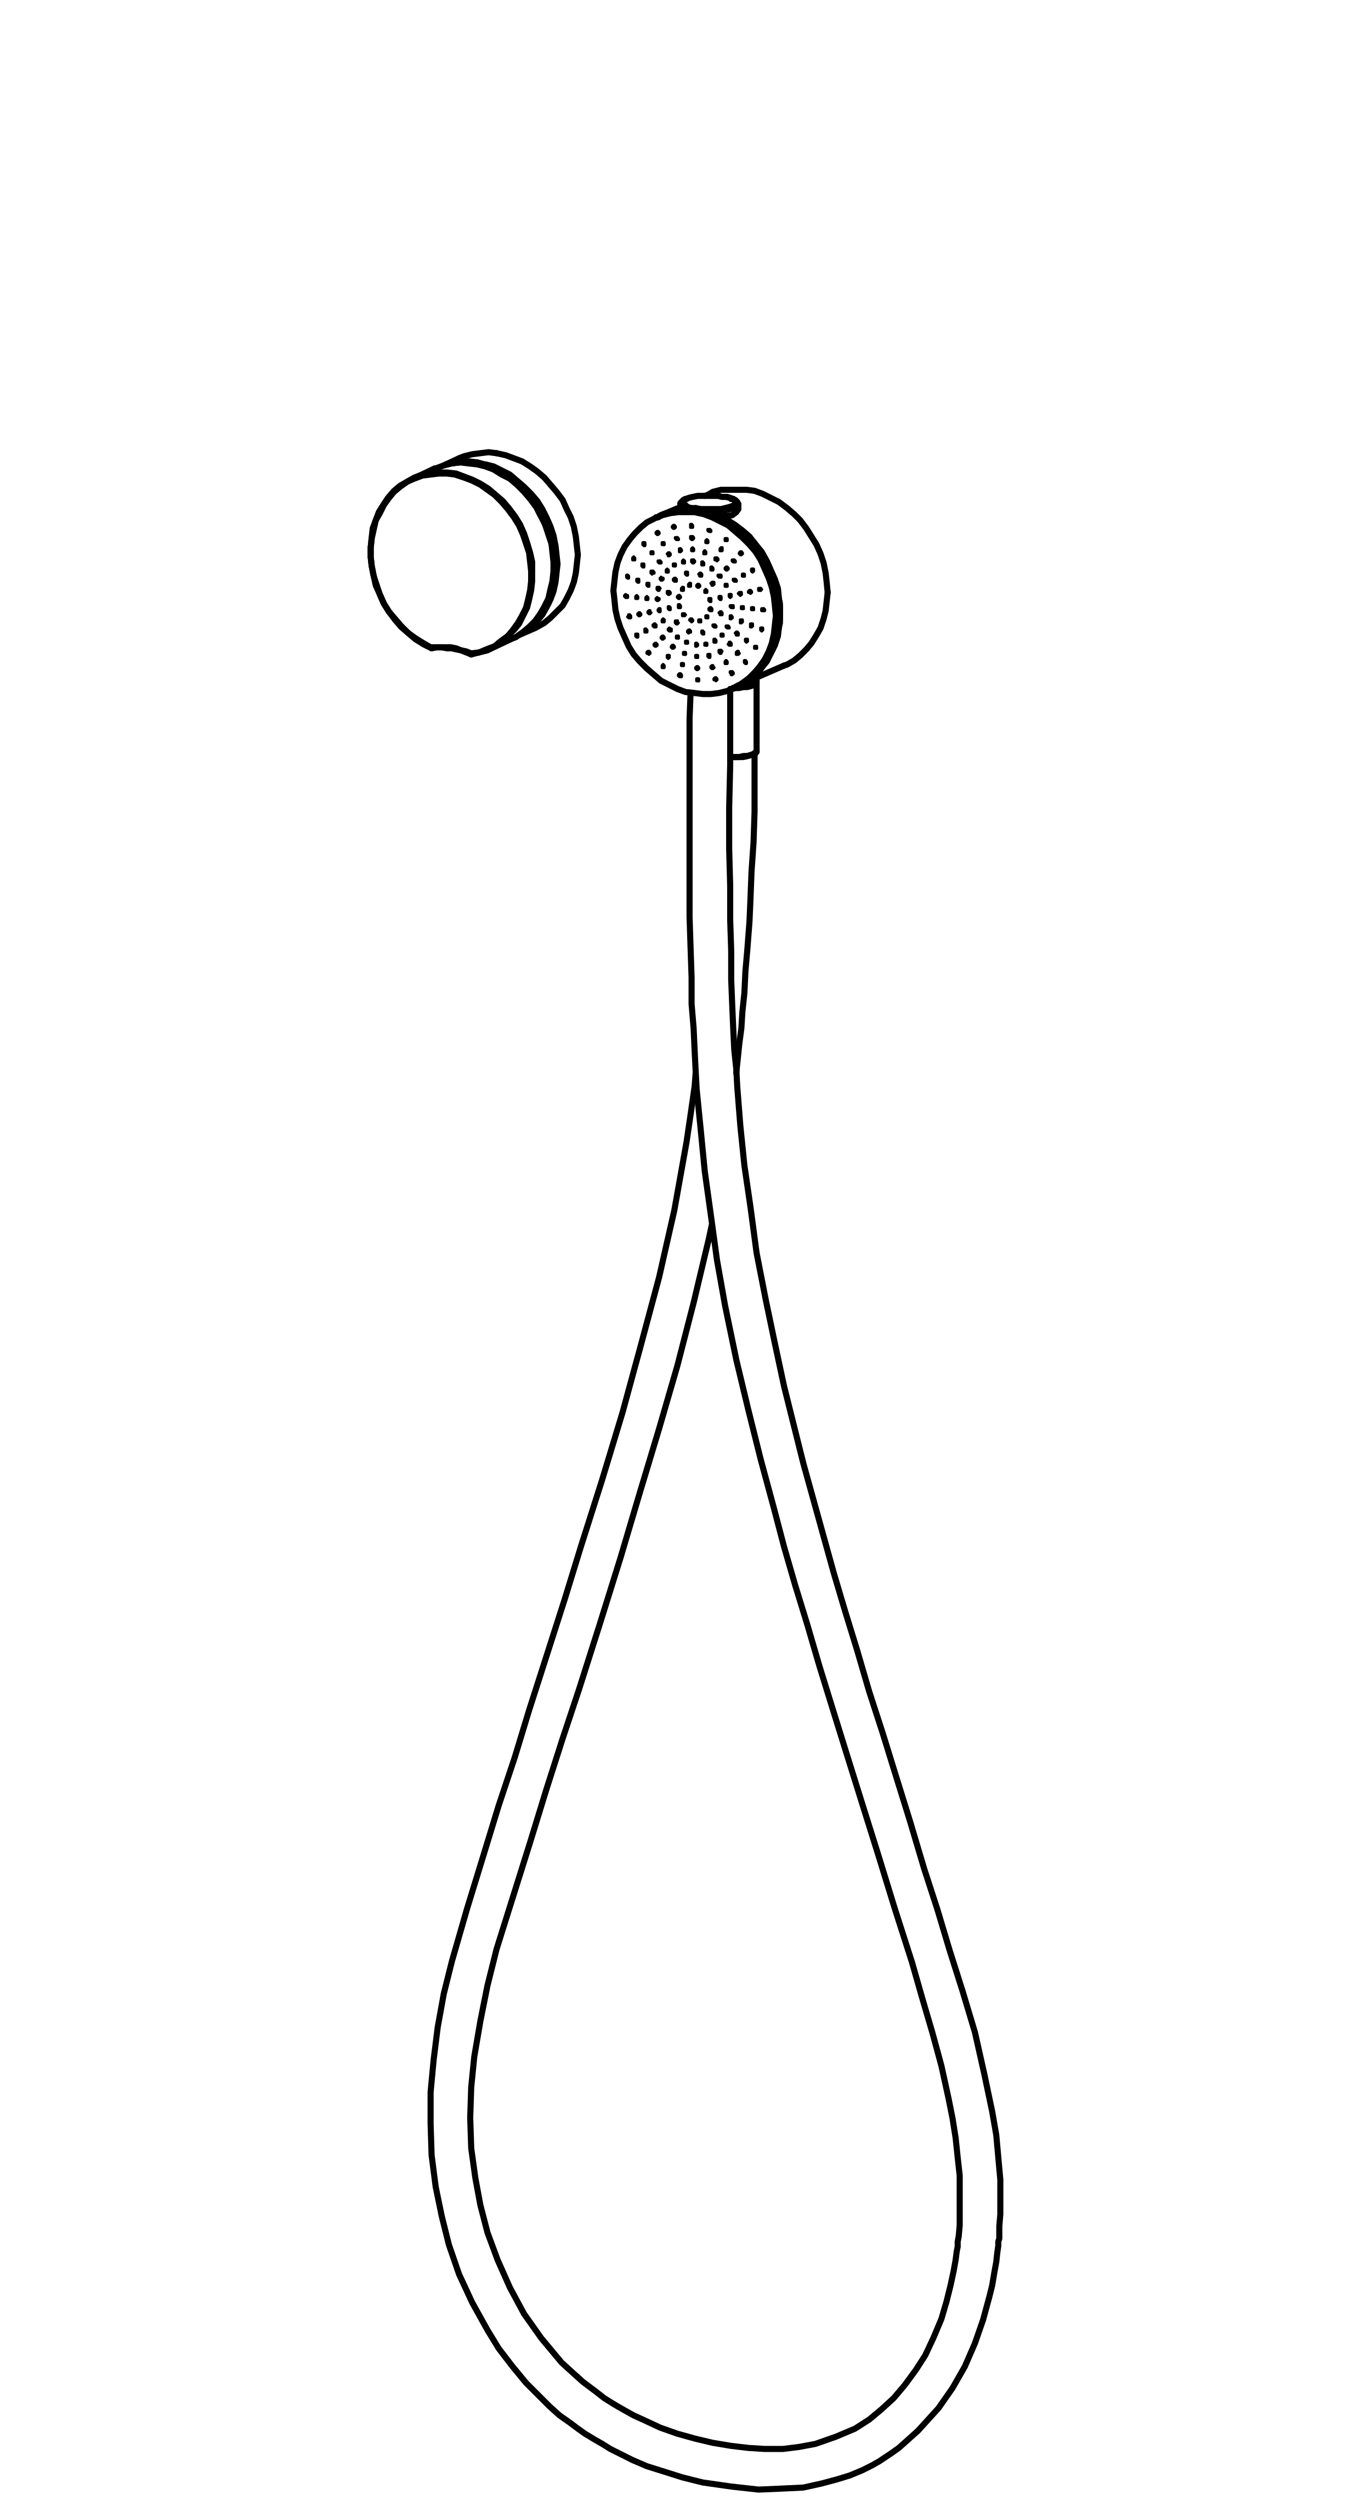 <?xml version="1.0" encoding="UTF-8"?>
<svg id="Livello_1" data-name="Livello 1" xmlns="http://www.w3.org/2000/svg" version="1.1" viewBox="0 0 135 246">
  <defs>
    <style>
      .cls-1 {
        stroke-width: .3px;
      }

      .cls-1, .cls-2, .cls-3 {
        fill: none;
        stroke: #000;
        stroke-linecap: round;
        stroke-linejoin: round;
      }

      .cls-2 {
        stroke-width: .6px;
      }

      .cls-3 {
        stroke-width: .6px;
      }
    </style>
  </defs>
  <polyline class="cls-3" points="54 59.4 54.2 59 54.5 58.2 54.7 57.3 54.8 56.4 54.9 55.5 54.8 54.6 54.7 53.7 54.5 52.7 54.2 51.8 53.8 50.9 53.4 50.1 52.9 49.3 52.3 48.6 51.6 47.9 50.9 47.3 50.2 46.7 49.4 46.3 48.6 45.9 47.8 45.7 47.7 45.7"/>
  <polyline class="cls-3" points="54.4 54 54.3 53.5 54 52.6 53.7 51.7 53.3 50.8 52.9 50 52.3 49.2 52.2 49"/>
  <polyline class="cls-3" points="45.2 45.1 45.7 44.9 46.5 44.7 47.3 44.6 48.1 44.5 48.9 44.6"/>
  <polyline class="cls-3" points="48.9 44.6 49.8 44.8 50.6 45.1 51.4 45.4 52.2 45.9 52.9 46.4 53.6 47 54.2 47.7 54.8 48.4 55.4 49.2 55.8 50.1 56.2 50.9 56.5 51.8 56.7 52.8 56.8 53.7 56.9 54.6 56.8 55.5 56.7 56.4 56.5 57.3 56.2 58.1 55.8 58.9 55.4 59.6 54.8 60.2 54.2 60.8 53.6 61.3 52.9 61.7 52.7 61.8"/>
  <polyline class="cls-3" points="47.7 45.7 47 45.5 46.1 45.4 45.3 45.5 44.5 45.6 43.9 45.7"/>
  <polyline class="cls-3" points="51.4 62.3 51.6 62.2 52.3 61.7 52.9 61.1 53.4 60.5 53.8 59.8 54 59.4"/>
  <line class="cls-3" x1="42.5" y1="63.8" x2="42.5" y2="63.8"/>
  <polyline class="cls-3" points="46.4 64.4 45.9 64.2 45.4 64 44.9 63.9 44.5 63.8 44 63.8 43.5 63.7 43 63.7 42.5 63.8"/>
  <line class="cls-3" x1="46.4" y1="64.4" x2="46.4" y2="64.4"/>
  <polyline class="cls-3" points="50.3 62.9 50.8 62.7 51.5 62.2 52.1 61.7 52.7 61.1 53.2 60.4 53.6 59.7 54 58.9 54.2 58 54.4 57.2 54.5 56.2 54.5 55.3 54.4 54.4 54.3 53.4 54 52.5 53.7 51.6 53.2 50.7 52.8 49.9 52.2 49.1 51.6 48.4 50.9 47.7 50.2 47.1 49.4 46.7 48.6 46.2 47.8 45.9 47 45.7 46.1 45.6 45.3 45.5 44.5 45.6 43.7 45.8 42.9 46.1 42.8 46.1"/>
  <polyline class="cls-3" points="42.4 63.7 42.9 63.7 43.4 63.7 43.9 63.7 44.4 63.7 44.9 63.8 45.4 64 45.9 64.1 46.4 64.3"/>
  <polyline class="cls-3" points="42.5 63.8 41.7 63.4 40.9 62.9 40.2 62.3 39.5 61.7 38.9 61 38.3 60.2 37.8 59.4 37.4 58.5 37 57.6 36.8 56.7 36.6 55.7 36.5 54.8 36.5 53.9 36.6 52.9 36.7 52 37 51.2 37.3 50.4 37.8 49.6 38.2 49 38.8 48.3 39.4 47.8 40.1 47.4 40.8 47 41.6 46.7 42.4 46.6 43.2 46.5 44 46.5 44.9 46.6 45.7 46.9 46.5 47.2 47.3 47.6 48.1 48.1 48.8 48.7 49.5 49.3 50.1 50 50.7 50.8 51.2 51.6 51.6 52.5 51.9 53.4 52.2 54.4 52.4 55.3 52.4 56.2 52.4 57.2 52.3 58.1 52.1 59 51.9 59.8 51.5 60.6 51.1 61.4 50.6 62 50 62.6 49.4 63.2 48.7 63.6 48 64 47.2 64.2 46.4 64.4"/>
  <line class="cls-3" x1="42.5" y1="63.8" x2="42.5" y2="63.8"/>
  <line class="cls-3" x1="42.4" y1="63.7" x2="42.5" y2="63.8"/>
  <polyline class="cls-3" points="46.4 64.3 47.2 64.2 47.9 63.9 48.7 63.6 49.3 63.1 50 62.6 50.5 62 51 61.3 51.4 60.6 51.8 59.8 52 59 52.2 58.1 52.3 57.2 52.3 56.2 52.2 55.3 52.1 54.4 51.8 53.5 51.5 52.6 51.1 51.7 50.6 50.9 50 50.1 49.4 49.4 48.7 48.7 48 48.2 47.3 47.7 46.5 47.3 45.7 47 44.8 46.7 44 46.6 43.2 46.6 42.4 46.7 41.6 46.8 40.8 47.1 40.1 47.4 39.4 47.9 38.8 48.4 38.3 49 37.8 49.7 37.4 50.5 37 51.2 36.8 52.1 36.6 53 36.5 53.9 36.5 54.8 36.6 55.7 36.8 56.7 37.1 57.6 37.4 58.5 37.8 59.4 38.3 60.2 38.9 60.9 39.5 61.6 40.2 62.3 40.9 62.8 41.7 63.3 42.4 63.7"/>
  <line class="cls-3" x1="46.4" y1="64.4" x2="46.4" y2="64.3"/>
  <line class="cls-3" x1="46.4" y1="64.4" x2="46.4" y2="64.4"/>
  <line class="cls-3" x1="51.1" y1="62.5" x2="52.7" y2="61.8"/>
  <line class="cls-3" x1="45.2" y1="45.1" x2="43.7" y2="45.8"/>
  <line class="cls-3" x1="42.8" y1="46.1" x2="40.7" y2="47.1"/>
  <line class="cls-3" x1="48.2" y1="63.9" x2="50.3" y2="62.9"/>
  <g>
    <polyline class="cls-2" points="67.6 49.1 67.5 49.1 67.3 49.2 67.2 49.4 67.2 49.5 67.3 49.6 67.5 49.7 67.7 49.9 68.1 50 68.5 50"/>
    <polyline class="cls-2" points="72.3 49.7 72.4 49.5 72.4 49.4 72.4 49.3 72.2 49.1 71.9 49 71.6 48.9 71.4 48.9"/>
    <polyline class="cls-2" points="72.7 49.6 72.7 49.6 72.6 49.8 72.5 49.9 72.2 50 71.9 50.1 71.5 50.2 71 50.3 70.5 50.4 70 50.4 69.4 50.4 68.9 50.3 68.4 50.3"/>
    <polyline class="cls-2" points="68.4 50.3 68 50.2 67.6 50.1 67.3 50 67.1 49.8 67 49.7 67 49.6"/>
    <line class="cls-2" x1="70.7" y1="50.7" x2="70.7" y2="50.8"/>
    <polyline class="cls-2" points="77.2 65.5 77.5 65.4 78.2 65 78.8 64.5 79.4 63.9 79.9 63.3 80.4 62.5 80.8 61.8 81.1 60.9 81.3 60.1 81.4 59.2 81.5 58.3"/>
    <polyline class="cls-2" points="81.5 58.3 81.4 57.3 81.3 56.4 81.1 55.4 80.8 54.5 80.4 53.6 79.9 52.8 79.4 52 78.8 51.2 78.2 50.6 77.5 50 76.7 49.4 75.9 49 75.1 48.6 74.3 48.3 73.5 48.2 72.6 48.2 71.8 48.2 71 48.2 70.2 48.4 69.7 48.7"/>
    <line class="cls-2" x1="70.7" y1="50.7" x2="70.7" y2="50.7"/>
    <polyline class="cls-2" points="70.7 50.7 71.5 51.1 72.3 51.6 73.1 52.2 73.8 52.8 74.4 53.6 75 54.3 75.5 55.2 75.9 56.1 76.3 57 76.6 57.9 76.7 58.9 76.8 59.8 76.8 60.8 76.7 61.7 76.6 62.6 76.3 63.5 75.9 64.3 75.5 65.1 75 65.7 74.4 66.4 73.8 66.9 73.1 67.3 72.6 67.5"/>
    <polyline class="cls-2" points="65.1 50.7 65.4 50.6 66.2 50.3 67 50.2"/>
    <line class="cls-2" x1="67" y1="50.2" x2="67" y2="50.2"/>
    <line class="cls-2" x1="67" y1="50.1" x2="67" y2="50.2"/>
    <polyline class="cls-2" points="70.7 50.7 71.5 50.8 72.1 50.7 72.5 50.4 72.7 50.1"/>
    <line class="cls-2" x1="67.1" y1="50.2" x2="67.1" y2="50.1"/>
    <polyline class="cls-2" points="67.1 50.1 67.5 50.2 68.1 50.3 68.9 50.5 69.8 50.6 70.6 50.7"/>
    <line class="cls-2" x1="70.6" y1="50.7" x2="70.6" y2="50.7"/>
    <polyline class="cls-2" points="71.4 48.9 71.1 48.9 70.7 48.8 70.2 48.8 69.6 48.8 69.1 48.8 68.7 48.8 68.2 48.9 67.8 49 67.6 49.1"/>
    <polyline class="cls-2" points="68.5 50 69 50.1 69.5 50.1 70 50.1 70.5 50.1 71 50.1 71.4 50 71.8 49.9 72.1 49.8 72.3 49.7"/>
    <polyline class="cls-2" points="67.3 50.2 67.2 50.2 66.4 50.3 65.6 50.5 65.1 50.7"/>
    <polyline class="cls-2" points="72.6 67.6 72.8 67.5 73.5 67.1 74.2 66.6 74.8 66 75.3 65.3 75.7 64.6 76.1 63.9 76.4 63 76.6 62.2 76.8 61.3 76.8 60.3 76.8 59.4 76.6 58.5 76.4 57.5 76.1 56.6 75.7 55.7 75.3 54.9 74.8 54.1 74.2 53.3 73.5 52.7 72.8 52 72.1 51.5 71.3 51.1 70.5 50.7 70.2 50.6"/>
    <polyline class="cls-2" points="67.6 50.2 67 50.3 66.2 50.4 65.4 50.6 64.9 50.8"/>
    <polyline class="cls-2" points="72.5 67.6 72.7 67.5 73.4 67.1 74 66.6 74.6 66.1 75.1 65.4 75.6 64.7 76 63.9 76.3 63.1 76.5 62.2 76.6 61.3 76.7 60.4 76.6 59.5 76.5 58.5 76.3 57.6 76 56.7 75.6 55.8 75.1 55 74.6 54.2 74 53.4 73.4 52.7 72.7 52.1 71.9 51.6 71.2 51.1 70.4 50.8 69.6 50.5"/>
    <polyline class="cls-2" points="72.3 67.7 72.7 67.5 73.4 67 74.1 66.5 74.6 65.9 75.1 65.3 75.6 64.5 75.9 63.8 76.2 62.9 76.4 62 76.5 61.1 76.5 60.2 76.4 59.3 76.3 58.3 76.1 57.4 75.7 56.5 75.3 55.6 74.9 54.8 74.3 54 73.7 53.3 73 52.6 72.3 52 71.6 51.5 70.8 51.1 70 50.7 69.1 50.5 68.3 50.3 67.5 50.3 66.7 50.3 65.9 50.5 65.1 50.7 64.8 50.9"/>
    <polyline class="cls-2" points="67.6 50.2 66.8 50.3 66 50.4 65.2 50.7 64.9 50.8"/>
    <polyline class="cls-2" points="72.5 67.6 72.9 67.4 73.6 67 74.2 66.5 74.8 65.9 75.3 65.2 75.7 64.5 76.1 63.7 76.3 62.9 76.5 62 76.6 61.1 76.7 60.1 76.6 59.2 76.4 58.3 76.2 57.3 75.9 56.4 75.5 55.5 75 54.7 74.5 53.9 73.8 53.2 73.2 52.5 72.5 51.9 71.7 51.4 70.9 51 70.1 50.7 69.8 50.6"/>
    <polyline class="cls-2" points="72.3 67.7 72.5 67.6 73.2 67.2 73.8 66.7 74.4 66.1"/>
    <polyline class="cls-2" points="68.4 50.4 67.8 50.3 66.9 50.3 66.1 50.4 65.3 50.6 64.8 50.9"/>
    <polyline class="cls-2" points="74.4 66.1 75 65.5 75.4 64.8 75.8 64 76.1 63.2 76.3 62.3 76.5 61.4 76.5 60.5 76.5 59.6 76.4 58.6 76.1 57.7 75.9 56.8 75.5 55.9 75 55.1 74.5 54.2 73.9 53.5 73.3 52.8 72.6 52.2 71.8 51.7 71.1 51.2 70.2 50.8 69.4 50.6 68.9 50.4"/>
    <g>
      <polyline class="cls-1" points="62.7 62.4 62.7 62.4 62.7 62.5 62.8 62.5 62.8 62.6"/>
      <polyline class="cls-1" points="62 60.5 62 60.5 62 60.6 62 60.7 62.1 60.7"/>
      <polyline class="cls-1" points="63.9 64.1 63.9 64.1 63.9 64.2 63.9 64.3 64 64.3"/>
      <polyline class="cls-1" points="61.7 58.6 61.7 58.6 61.7 58.7 61.8 58.7"/>
      <polyline class="cls-1" points="63.6 61.9 63.6 61.9 63.6 62 63.6 62.1 63.7 62.1"/>
      <polyline class="cls-1" points="63 60.3 63 60.3 63 60.4 63 60.5 63.1 60.5"/>
      <polyline class="cls-1" points="65.3 65.4 65.3 65.4 65.3 65.5 65.4 65.6"/>
      <polyline class="cls-1" points="64.6 63.3 64.6 63.4 64.6 63.5 64.7 63.5"/>
      <polyline class="cls-1" points="62.7 58.7 62.7 58.7 62.7 58.8 62.8 58.8"/>
      <polyline class="cls-1" points="61.8 56.6 61.8 56.6 61.8 56.7 61.9 56.8"/>
      <polyline class="cls-1" points="65.8 64.5 65.8 64.5 65.8 64.6 65.9 64.7"/>
      <polyline class="cls-1" points="64.5 61.4 64.5 61.4 64.5 61.5 64.5 61.6 64.6 61.6"/>
      <polyline class="cls-1" points="64 60.1 64 60.1 64 60.2 64 60.3"/>
      <polyline class="cls-1" points="65.3 62.6 65.3 62.6 65.3 62.7 65.3 62.8 65.4 62.8"/>
      <polyline class="cls-1" points="67 66.3 67 66.4 67 66.5 67.1 66.5"/>
      <polyline class="cls-1" points="62.8 57 62.8 57 62.8 57.1 62.9 57.2"/>
      <polyline class="cls-1" points="63.7 58.8 63.7 58.8 63.7 58.9 63.8 58.9"/>
      <polyline class="cls-1" points="66.3 63.5 66.3 63.5 66.3 63.6 66.3 63.7 66.4 63.7"/>
      <polyline class="cls-1" points="62.4 54.9 62.4 54.9 62.4 55 62.5 55 62.5 55.1"/>
      <polyline class="cls-1" points="67.2 65.3 67.2 65.3 67.2 65.4 67.3 65.4 67.3 65.5"/>
      <polyline class="cls-1" points="65.4 61 65.3 61 65.4 61.1"/>
      <polyline class="cls-1" points="64.9 59.9 64.9 59.9 64.9 60 65 60.1"/>
      <polyline class="cls-1" points="63.8 57.4 63.8 57.4 63.8 57.5 63.9 57.5 63.9 57.6"/>
      <polyline class="cls-1" points="66 61.9 66 61.9 66 62 66.1 62.1"/>
      <polyline class="cls-1" points="64.8 58.9 64.8 58.9 64.8 59 64.9 59"/>
      <polyline class="cls-1" points="63.3 55.5 63.3 55.5 63.3 55.6 63.4 55.6 63.4 55.7"/>
      <polyline class="cls-1" points="67.4 64.2 67.4 64.2 67.4 64.3 67.5 64.3 67.5 64.4"/>
      <polyline class="cls-1" points="66.8 62.6 66.7 62.6 66.8 62.7 66.8 62.8"/>
      <polyline class="cls-1" points="68.7 66.8 68.7 66.8 68.7 66.9 68.8 66.9 68.8 67"/>
      <polyline class="cls-1" points="64.9 57.8 64.9 57.8 64.8 57.9 64.9 57.9 64.9 58"/>
      <polyline class="cls-1" points="64.3 56.2 64.3 56.2 64.3 56.3 64.3 56.4 64.4 56.4"/>
      <polyline class="cls-1" points="65.9 59.7 65.9 59.7 65.9 59.8 66 59.9"/>
      <polyline class="cls-1" points="66.7 61.1 66.7 61.1 66.7 61.2 66.7 61.3"/>
      <polyline class="cls-1" points="68.7 65.6 68.7 65.6 68.7 65.7 68.7 65.8 68.8 65.8"/>
      <polyline class="cls-1" points="67.6 63.1 67.6 63.1 67.7 63.2 67.7 63.3"/>
      <polyline class="cls-1" points="63.4 53.4 63.4 53.4 63.4 53.5 63.5 53.5 63.5 53.6"/>
      <polyline class="cls-1" points="65.2 56.9 65.2 56.9 65.2 57 65.3 57"/>
      <polyline class="cls-1" points="68.6 64.5 68.6 64.5 68.7 64.6 68.7 64.7"/>
      <polyline class="cls-1" points="65.9 58.2 65.9 58.2 65.9 58.3 65.9 58.4 66 58.4"/>
      <polyline class="cls-1" points="64.2 54.3 64.2 54.3 64.2 54.4 64.3 54.5"/>
      <polyline class="cls-1" points="67.9 62 67.9 62 67.9 62.1 67.9 62.2 68 62.2"/>
      <polyline class="cls-1" points="68.6 63.3 68.6 63.3 68.6 63.4 68.6 63.5 68.7 63.5"/>
      <polyline class="cls-1" points="66.9 59.5 66.9 59.5 66.9 59.6 66.9 59.7 67 59.7"/>
      <polyline class="cls-1" points="65 55.2 65 55.2 65 55.3 65 55.4"/>
      <polyline class="cls-1" points="67.4 60.4 67.4 60.4 67.3 60.4 67.4 60.5 67.4 60.6"/>
      <polyline class="cls-1" points="70.5 66.7 70.5 66.7 70.5 66.8 70.6 66.9"/>
      <polyline class="cls-1" points="65.7 56.1 65.7 56.1 65.7 56.2 65.8 56.2 65.8 56.3"/>
      <polyline class="cls-1" points="66.9 58.6 66.9 58.6 66.9 58.7 66.9 58.8 67 58.8"/>
      <polyline class="cls-1" points="70.2 65.5 70.2 65.5 70.2 65.6 70.2 65.7 70.3 65.7"/>
      <polyline class="cls-1" points="68.1 60.9 68.1 60.9 68.1 61 68.1 61.1 68.2 61.1"/>
      <polyline class="cls-1" points="66.5 56.9 66.5 56.9 66.5 57 66.5 57.1 66.6 57.1"/>
      <polyline class="cls-1" points="69.9 64.4 69.9 64.4 69.8 64.5 69.9 64.5 69.9 64.6"/>
      <polyline class="cls-1" points="69.5 63.3 69.5 63.3 69.5 63.4 69.6 63.4 69.6 63.5"/>
      <polyline class="cls-1" points="67.2 57.8 67.2 57.8 67.2 57.9 67.3 57.9 67.3 58"/>
      <polyline class="cls-1" points="64.8 52.3 64.8 52.3 64.8 52.4 64.8 52.5 64.9 52.5"/>
      <polyline class="cls-1" points="69.2 62.1 69.2 62.1 69.2 62.2 69.3 62.3"/>
      <polyline class="cls-1" points="65.3 53.4 65.3 53.4 65.3 53.5 65.4 53.5 65.4 53.6"/>
      <polyline class="cls-1" points="65.9 54.4 65.9 54.4 65.9 54.5 65.9 54.6 66 54.6"/>
      <polyline class="cls-1" points="68.9 61 68.9 61 68.9 61.1 69 61.2"/>
      <polyline class="cls-1" points="66.5 55.5 66.5 55.5 66.4 55.5 66.5 55.6 66.5 55.7"/>
      <polyline class="cls-1" points="70.4 62.9 70.4 62.9 70.4 63 70.4 63.1 70.5 63.1"/>
      <polyline class="cls-1" points="67.9 57.4 67.9 57.4 67.9 57.5 68 57.6"/>
      <polyline class="cls-1" points="71 64 71 64 71 64.1 71 64.2"/>
      <polyline class="cls-1" points="71.5 65 71.5 65 71.5 65.1 71.5 65.2 71.6 65.2"/>
      <polyline class="cls-1" points="67.6 56.3 67.6 56.3 67.6 56.4 67.7 56.5"/>
      <polyline class="cls-1" points="72.1 66.1 72.1 66.1 72.1 66.2 72.1 66.3 72.2 66.3"/>
      <polyline class="cls-1" points="69.6 60.6 69.6 60.6 69.6 60.7 69.7 60.8"/>
      <polyline class="cls-1" points="67.3 55.2 67.3 55.2 67.3 55.3 67.4 55.3 67.4 55.4"/>
      <polyline class="cls-1" points="67 54 67 54 67 54.1 67 54.2 67.1 54.2"/>
      <polyline class="cls-1" points="70.4 61.5 70.4 61.5 70.4 61.6 70.4 61.7 70.5 61.7"/>
      <polyline class="cls-1" points="68.8 57.5 68.8 57.5 68.8 57.6 68.8 57.7 68.9 57.7"/>
      <polyline class="cls-1" points="66.7 52.9 66.7 52.9 66.7 53 66.8 53.1"/>
      <polyline class="cls-1" points="70 59.8 70 59.8 70 59.9 70 60 70.1 60"/>
      <polyline class="cls-1" points="71.1 62.4 71.1 62.4 71.1 62.5 71.2 62.5 71.2 62.6"/>
      <polyline class="cls-1" points="66.4 51.7 66.4 51.7 66.4 51.8 66.4 51.9 66.5 51.9"/>
      <polyline class="cls-1" points="69.5 58.1 69.5 58.1 69.5 58.2 69.6 58.2"/>
      <polyline class="cls-1" points="71.9 63.2 71.9 63.2 71.9 63.3 71.9 63.4 72 63.4"/>
      <polyline class="cls-1" points="69.9 58.9 69.9 58.9 70 59 70 59.1"/>
      <polyline class="cls-1" points="68.3 55.1 68.3 55.1 68.3 55.2 68.3 55.3"/>
      <polyline class="cls-1" points="69 56.4 69 56.4 69 56.5 69 56.6 69.1 56.6"/>
      <polyline class="cls-1" points="72.7 64.1 72.7 64.1 72.7 64.2 72.7 64.3"/>
      <polyline class="cls-1" points="71 60.2 71 60.2 71 60.3 71 60.4 71.1 60.4"/>
      <polyline class="cls-1" points="68.2 54 68.2 54 68.2 54.1 68.3 54.1"/>
      <polyline class="cls-1" points="71.7 61.6 71.7 61.6 71.7 61.7 71.8 61.8"/>
      <polyline class="cls-1" points="73.4 65 73.4 65 73.4 65.1 73.5 65.2"/>
      <polyline class="cls-1" points="69.2 55.3 69.2 55.3 69.2 55.4 69.2 55.5 69.3 55.5"/>
      <polyline class="cls-1" points="68.2 52.8 68.2 52.8 68.2 52.9 68.2 53"/>
      <polyline class="cls-1" points="70.2 57.3 70.2 57.3 70.2 57.4 70.2 57.5 70.3 57.5"/>
      <polyline class="cls-1" points="70.9 58.7 70.9 58.7 70.9 58.8 71 58.8 71 58.9"/>
      <polyline class="cls-1" points="72.6 62.2 72.6 62.2 72.6 62.3 72.6 62.4 72.7 62.4"/>
      <polyline class="cls-1" points="72 60.6 72 60.6 72 60.7 72 60.8 72.1 60.8"/>
      <polyline class="cls-1" points="68.1 51.6 68.1 51.6 68.1 51.7 68.1 51.8 68.2 51.8"/>
      <polyline class="cls-1" points="70.1 55.8 70.1 55.8 70.1 55.9 70.1 56 70.2 56"/>
      <polyline class="cls-1" points="69.4 54.2 69.4 54.3 69.4 54.4 69.5 54.4"/>
      <polyline class="cls-1" points="73.5 62.9 73.5 62.9 73.5 63 73.5 63.1 73.6 63.1"/>
      <polyline class="cls-1" points="72.1 59.6 72.1 59.6 72.1 59.7 72.2 59.8"/>
      <polyline class="cls-1" points="70.9 56.6 70.9 56.6 70.9 56.7 71 56.7 71 56.8"/>
      <polyline class="cls-1" points="73 61 73 61 73 61.1 73 61.2 73.1 61.2"/>
      <polyline class="cls-1" points="71.9 58.5 71.9 58.5 71.9 58.6 72 58.7"/>
      <polyline class="cls-1" points="71.5 57.5 71.5 57.5 71.5 57.6 71.6 57.7"/>
      <polyline class="cls-1" points="69.6 53.2 69.6 53.2 69.7 53.3 69.7 53.4"/>
      <polyline class="cls-1" points="74.4 63.6 74.4 63.6 74.4 63.7 74.5 63.7 74.5 63.8"/>
      <polyline class="cls-1" points="70.6 54.9 70.6 54.9 70.6 55 70.7 55.1"/>
      <polyline class="cls-1" points="73.1 59.7 73.1 59.7 73.1 59.8 73.2 59.9"/>
      <polyline class="cls-1" points="74 61.4 74 61.4 74 61.5 74 61.6 74.1 61.6"/>
      <polyline class="cls-1" points="69.9 52.1 69.9 52.1 69.9 52.2 69.9 52.3 70 52.3"/>
      <polyline class="cls-1" points="71.6 55.8 71.6 55.8 71.6 55.9 71.6 56 71.7 56"/>
      <polyline class="cls-1" points="72.9 58.3 72.9 58.3 72.9 58.4 73 58.5"/>
      <polyline class="cls-1" points="72.4 57 72.4 57 72.4 57.1 72.4 57.2 72.5 57.2"/>
      <polyline class="cls-1" points="71.1 53.9 71.1 53.9 71 54 71.1 54 71.1 54.1"/>
      <polyline class="cls-1" points="75 61.8 75 61.8 75 61.9 75.1 62"/>
      <polyline class="cls-1" points="74.1 59.8 74.1 59.8 74.1 59.9 74.2 59.9 74.2 60"/>
      <polyline class="cls-1" points="72.3 55.1 72.3 55.1 72.3 55.2 72.4 55.3"/>
      <polyline class="cls-1" points="71.5 53 71.5 53 71.5 53.1 71.6 53.1 71.6 53.2"/>
      <polyline class="cls-1" points="73.9 58.1 73.9 58.1 73.9 58.2 74 58.3"/>
      <polyline class="cls-1" points="73.2 56.5 73.2 56.5 73.2 56.6 73.3 56.6 73.3 56.7"/>
      <polyline class="cls-1" points="75.2 59.9 75.2 59.9 75.2 60 75.2 60.1 75.3 60.1"/>
      <polyline class="cls-1" points="73 54.3 73 54.3 73 54.4 73 54.5 73.1 54.5"/>
      <polyline class="cls-1" points="74.9 57.9 74.9 57.9 74.9 58 74.9 58.1"/>
      <polyline class="cls-1" points="74.1 56 74.1 56 74.1 56.1 74.2 56.2"/>
      <polyline class="cls-1" points="68.7 66.8 68.7 66.8 68.6 66.8 68.6 66.9 68.6 67 68.7 67 68.8 67 68.8 66.9 68.8 66.8 68.7 66.8"/>
      <polyline class="cls-1" points="66.8 62.6 66.8 62.6 66.7 62.6 66.6 62.6 66.6 62.7 66.6 62.8 66.7 62.8 66.8 62.8 66.8 62.7 66.8 62.6"/>
      <polyline class="cls-1" points="66.3 63.6 66.3 63.5 66.2 63.5 66.2 63.6 66.1 63.6 66.1 63.7 66.2 63.8 66.3 63.8 66.4 63.7 66.4 63.6 66.3 63.6"/>
      <polyline class="cls-1" points="65.9 64.5 65.8 64.5 65.7 64.5 65.7 64.6 65.7 64.7 65.8 64.8 65.8 64.7 65.9 64.7 65.9 64.6 65.9 64.5"/>
      <polyline class="cls-1" points="68.7 65.6 68.6 65.6 68.6 65.7 68.5 65.7 68.5 65.8 68.6 65.8 68.6 65.9 68.7 65.9 68.8 65.8 68.8 65.7 68.7 65.6"/>
      <polyline class="cls-1" points="68.6 64.5 68.6 64.5 68.5 64.5 68.5 64.6 68.5 64.7 68.6 64.7 68.7 64.7 68.7 64.6 68.7 64.5 68.6 64.5"/>
      <polyline class="cls-1" points="68.6 63.3 68.6 63.3 68.5 63.3 68.5 63.4 68.5 63.5 68.5 63.6 68.6 63.6 68.7 63.5 68.7 63.4 68.6 63.3"/>
      <polyline class="cls-1" points="72 66.1 72 66.1 71.9 66.1 71.9 66.2 72 66.3 72 66.4 72.1 66.4 72.1 66.3 72.2 66.3 72.2 66.2 72.1 66.1 72 66.1"/>
      <polyline class="cls-1" points="65.4 65.5 65.3 65.4 65.2 65.5 65.2 65.6 65.2 65.7 65.3 65.7 65.4 65.7 65.4 65.6 65.4 65.5"/>
      <polyline class="cls-1" points="65.4 61.1 65.4 61 65.3 60.9 65.2 61 65.2 61.1 65.2 61.2 65.3 61.2 65.4 61.2 65.4 61.1"/>
      <polyline class="cls-1" points="64.6 61.5 64.5 61.5 64.5 61.4 64.4 61.4 64.4 61.5 64.3 61.5 64.3 61.6 64.4 61.6 64.4 61.7 64.5 61.7 64.6 61.7 64.6 61.6 64.6 61.5"/>
      <polyline class="cls-1" points="63.7 62 63.7 62 63.6 61.9 63.5 61.9 63.5 62 63.5 62.1 63.5 62.2 63.6 62.2 63.7 62.2 63.7 62.1 63.7 62"/>
      <polyline class="cls-1" points="62.8 62.5 62.8 62.5 62.8 62.4 62.7 62.4 62.6 62.4 62.6 62.5 62.6 62.6 62.7 62.7 62.8 62.7 62.8 62.6 62.8 62.5"/>
      <polyline class="cls-1" points="64.9 59 64.9 59 64.9 58.9 64.8 58.9 64.7 58.8 64.7 58.9 64.6 58.9 64.6 59 64.7 59.1 64.8 59.1 64.9 59"/>
      <polyline class="cls-1" points="63.8 58.9 63.8 58.9 63.8 58.8 63.7 58.8 63.7 58.7 63.7 58.8 63.6 58.8 63.6 58.9 63.6 59 63.7 59 63.8 59 63.8 58.9"/>
      <polyline class="cls-1" points="62.8 58.8 62.8 58.8 62.8 58.7 62.7 58.7 62.7 58.6 62.6 58.7 62.6 58.8 62.6 58.9 62.7 58.9 62.8 58.9 62.8 58.8"/>
      <polyline class="cls-1" points="71.4 53.2 71.5 53.2 71.6 53.2 71.6 53.1 71.6 53 71.5 53 71.4 53 71.4 53.1 71.4 53.2"/>
      <polyline class="cls-1" points="71.4 57.6 71.4 57.7 71.5 57.7 71.6 57.7 71.6 57.6 71.6 57.5 71.5 57.5 71.4 57.5 71.4 57.6"/>
      <polyline class="cls-1" points="72.2 57.1 72.3 57.2 72.4 57.2 72.5 57.2 72.5 57.1 72.4 57 72.3 57 72.2 57 72.2 57.1"/>
      <polyline class="cls-1" points="73.1 56.6 73.1 56.7 73.2 56.7 73.3 56.7 73.3 56.6 73.3 56.5 73.2 56.5 73.1 56.5 73.1 56.6"/>
      <polyline class="cls-1" points="74 56.1 74 56.2 74.1 56.3 74.2 56.2 74.2 56.1 74.2 56 74.1 56 74 56 74 56.1"/>
      <polyline class="cls-1" points="71.9 59.6 71.9 59.7 72 59.8 72.1 59.8 72.2 59.8 72.2 59.7 72.2 59.6 72.1 59.6 72 59.6 71.9 59.6"/>
      <polyline class="cls-1" points="73 59.7 73 59.8 73 59.9 73.1 59.9 73.2 59.9 73.2 59.8 73.2 59.7 73.1 59.7 73 59.7"/>
      <polyline class="cls-1" points="74 59.8 74 59.9 74 60 74.1 60 74.2 60 74.2 59.9 74.2 59.8 74.1 59.8 74 59.8"/>
      <polyline class="cls-1" points="71.5 65 71.4 65.1 71.4 65.2 71.4 65.3 71.5 65.3 71.6 65.3 71.6 65.2 71.6 65.1 71.5 65.1 71.5 65"/>
      <polyline class="cls-1" points="70.9 64 70.9 64 70.8 64 70.8 64.1 70.8 64.2 70.9 64.2 70.9 64.3 71 64.3 71 64.2 71.1 64.1 71 64 70.9 64"/>
      <polyline class="cls-1" points="70.3 62.9 70.3 63 70.3 63.1 70.3 63.2 70.4 63.2 70.5 63.2 70.5 63.1 70.5 63 70.4 63 70.4 62.9 70.3 62.9"/>
      <polyline class="cls-1" points="74.3 63.6 74.3 63.6 74.3 63.7 74.3 63.8 74.4 63.8 74.5 63.8 74.5 63.7 74.5 63.6 74.4 63.6 74.3 63.6"/>
      <polyline class="cls-1" points="75 59.9 75 60 75 60.1 75.1 60.1 75.2 60.1 75.3 60 75.2 59.9 75.1 59.9 75 59.9"/>
      <polyline class="cls-1" points="71.6 61.6 71.5 61.6 71.5 61.7 71.6 61.8 71.7 61.8 71.8 61.8 71.8 61.7 71.7 61.6 71.6 61.6"/>
      <polyline class="cls-1" points="72.5 62.3 72.5 62.3 72.4 62.3 72.5 62.4 72.5 62.5 72.6 62.5 72.7 62.5 72.7 62.4 72.7 62.3 72.6 62.2 72.5 62.2 72.5 62.3"/>
      <polyline class="cls-1" points="73.4 62.9 73.4 63 73.4 63.1 73.5 63.2 73.6 63.1 73.6 63 73.6 62.9 73.5 62.9 73.4 62.9"/>
      <polyline class="cls-1" points="64.8 52.6 64.8 52.6 64.9 52.5 64.9 52.4 64.8 52.3 64.7 52.3 64.6 52.4 64.6 52.5 64.7 52.5 64.7 52.6 64.8 52.6"/>
      <polyline class="cls-1" points="68.2 55.4 68.3 55.4 68.3 55.3 68.4 55.3 68.4 55.2 68.3 55.2 68.3 55.1 68.2 55.1 68.1 55.1 68.1 55.2 68.1 55.3 68.2 55.3 68.2 55.4"/>
      <polyline class="cls-1" points="68.2 54.2 68.2 54.2 68.3 54.2 68.3 54.1 68.3 54 68.2 54 68.2 53.9 68.1 54 68.1 54.1 68.1 54.2 68.2 54.2"/>
      <polyline class="cls-1" points="68.1 53.1 68.2 53.1 68.2 53 68.3 53 68.3 52.9 68.2 52.9 68.2 52.8 68.1 52.8 68 52.8 68 52.9 68 53 68.1 53 68.1 53.1"/>
      <polyline class="cls-1" points="70.9 54.2 71 54.2 71.1 54.2 71.1 54.1 71.1 54 71.1 53.9 71 53.9 70.9 54 70.9 54.1 70.9 54.2"/>
      <polyline class="cls-1" points="70.5 55.1 70.5 55.1 70.6 55.2 70.6 55.1 70.7 55.1 70.7 55 70.6 54.9 70.5 54.9 70.4 54.9 70.4 55 70.4 55.1 70.5 55.1"/>
      <polyline class="cls-1" points="70 56.1 70 56.1 70.1 56.1 70.2 56.1 70.2 56 70.2 55.9 70.1 55.8 70 55.8 70 55.9 70 56 70 56.1"/>
      <polyline class="cls-1" points="68.1 51.9 68.1 51.9 68.2 51.9 68.2 51.8 68.2 51.7 68.1 51.6 68 51.6 68 51.7 68 51.8 68 51.9 68.1 51.9"/>
      <polyline class="cls-1" points="65.4 53.6 65.4 53.6 65.4 53.5 65.4 53.4 65.3 53.4 65.2 53.4 65.2 53.5 65.2 53.6 65.3 53.6 65.4 53.6"/>
      <polyline class="cls-1" points="65.9 54.7 65.9 54.7 66 54.6 66 54.5 65.9 54.4 65.8 54.4 65.8 54.5 65.7 54.5 65.8 54.6 65.8 54.7 65.9 54.7"/>
      <polyline class="cls-1" points="66.5 55.7 66.5 55.7 66.5 55.6 66.5 55.5 66.4 55.5 66.3 55.5 66.3 55.6 66.3 55.7 66.4 55.7 66.5 55.7"/>
      <polyline class="cls-1" points="61.8 58.7 61.8 58.7 61.8 58.6 61.7 58.6 61.6 58.5 61.6 58.6 61.5 58.6 61.5 58.7 61.6 58.7 61.6 58.8 61.7 58.8 61.8 58.8 61.8 58.7"/>
      <polyline class="cls-1" points="62.5 55.1 62.5 55 62.5 54.9 62.4 54.9 62.4 54.8 62.4 54.9 62.3 54.9 62.3 55 62.3 55.1 62.4 55.1 62.5 55.1"/>
      <polyline class="cls-1" points="63.4 55.8 63.4 55.7 63.4 55.6 63.4 55.5 63.3 55.5 63.2 55.5 63.2 55.6 63.2 55.7 63.3 55.8 63.4 55.8"/>
      <polyline class="cls-1" points="64.3 56.4 64.4 56.4 64.4 56.3 64.3 56.3 64.3 56.2 64.2 56.2 64.1 56.2 64.1 56.3 64.1 56.4 64.2 56.4 64.2 56.5 64.3 56.4"/>
      <polyline class="cls-1" points="65.2 57.1 65.3 57 65.3 56.9 65.2 56.9 65.1 56.8 65.1 56.9 65 56.9 65 57 65.1 57.1 65.2 57.1"/>
      <polyline class="cls-1" points="72 58.7 72 58.7 72 58.6 72 58.5 71.9 58.5 71.8 58.5 71.8 58.6 71.8 58.7 71.9 58.8 72 58.7"/>
      <polyline class="cls-1" points="72.1 60.8 72.1 60.8 72.1 60.7 72 60.6 71.9 60.6 71.9 60.7 71.9 60.8 71.9 60.9 72 60.9 72.1 60.8"/>
      <polyline class="cls-1" points="73.1 61.2 73.1 61.2 73.1 61.1 73.1 61 73 61 72.9 61 72.9 61.1 72.9 61.2 72.9 61.3 73 61.3 73.1 61.2"/>
      <polyline class="cls-1" points="74.9 58.1 74.9 58.1 75 58 74.9 58 74.9 57.9 74.8 57.9 74.7 57.9 74.7 58 74.7 58.1 74.8 58.1 74.9 58.1"/>
      <polyline class="cls-1" points="72.7 64.4 72.7 64.3 72.8 64.3 72.7 64.2 72.7 64.1 72.6 64.1 72.5 64.2 72.5 64.3 72.5 64.4 72.6 64.4 72.7 64.4"/>
      <polyline class="cls-1" points="73 58.5 73 58.5 73 58.4 73 58.3 72.9 58.3 72.8 58.3 72.8 58.4 72.7 58.4 72.8 58.5 72.9 58.6 72.9 58.5 73 58.5"/>
      <polyline class="cls-1" points="73.9 58.3 74 58.3 74 58.2 73.9 58.1 73.8 58.1 73.7 58.2 73.7 58.3 73.8 58.3 73.9 58.4 73.9 58.3"/>
      <polyline class="cls-1" points="71 58.9 71 58.9 71 58.8 71 58.7 70.9 58.7 70.8 58.7 70.8 58.8 70.8 58.9 70.9 58.9 70.9 59 71 59 71 58.9"/>
      <polyline class="cls-1" points="67.4 60.6 67.4 60.6 67.5 60.5 67.4 60.5 67.4 60.4 67.3 60.4 67.2 60.4 67.2 60.5 67.2 60.6 67.3 60.6 67.4 60.6"/>
      <polyline class="cls-1" points="65 55.4 65.1 55.4 65.1 55.3 65 55.3 65 55.2 64.9 55.2 64.8 55.2 64.8 55.3 64.9 55.4 65 55.4"/>
      <polyline class="cls-1" points="64.3 54.5 64.3 54.5 64.3 54.4 64.3 54.3 64.2 54.3 64.1 54.3 64.1 54.4 64.1 54.5 64.2 54.5 64.3 54.5"/>
      <polyline class="cls-1" points="66.6 57.2 66.6 57.1 66.6 57 66.5 57 66.5 56.9 66.4 56.9 66.4 57 66.3 57 66.3 57.1 66.4 57.2 66.5 57.2 66.6 57.2"/>
      <polyline class="cls-1" points="71.1 60.5 71.1 60.4 71.1 60.3 71 60.2 70.9 60.2 70.9 60.3 70.8 60.3 70.9 60.4 70.9 60.5 71 60.5 71.1 60.5"/>
      <polyline class="cls-1" points="67 59.8 67 59.7 67 59.6 66.9 59.5 66.8 59.5 66.8 59.6 66.8 59.7 66.8 59.8 66.9 59.8 67 59.8"/>
      <polyline class="cls-1" points="66.9 58.8 67 58.8 67 58.7 66.9 58.6 66.8 58.6 66.7 58.7 66.7 58.8 66.8 58.8 66.8 58.9 66.9 58.9 66.9 58.8"/>
      <polyline class="cls-1" points="68.2 61.1 68.2 61.1 68.2 61 68.1 60.9 68 60.9 67.9 61 68 61.1 68.1 61.2 68.2 61.1"/>
      <polyline class="cls-1" points="66.8 53.1 66.8 53.1 66.8 53 66.7 52.9 66.6 52.9 66.5 52.9 66.5 53 66.6 53 66.6 53.1 66.7 53.1 66.8 53.1"/>
      <polyline class="cls-1" points="69.3 55.6 69.3 55.5 69.3 55.4 69.2 55.3 69.1 55.3 69.1 55.4 69.1 55.5 69.1 55.6 69.2 55.6 69.3 55.6"/>
      <polyline class="cls-1" points="69.1 56.7 69.1 56.6 69.1 56.5 69 56.5 69 56.4 68.9 56.4 68.9 56.5 68.8 56.5 68.9 56.6 68.9 56.7 69 56.7 69.1 56.7"/>
      <polyline class="cls-1" points="67.7 56.5 67.7 56.5 67.7 56.4 67.7 56.3 67.6 56.3 67.5 56.3 67.5 56.4 67.5 56.5 67.6 56.5 67.6 56.6 67.7 56.6 67.7 56.5"/>
      <polyline class="cls-1" points="63.5 53.6 63.5 53.6 63.5 53.5 63.5 53.4 63.4 53.4 63.3 53.4 63.3 53.5 63.3 53.6 63.4 53.6 63.4 53.7 63.5 53.7 63.5 53.6"/>
      <polyline class="cls-1" points="67.1 54.2 67.1 54.2 67.1 54.1 67 54 66.9 54 66.9 54.1 66.9 54.2 66.9 54.3 67 54.3 67.1 54.2"/>
      <polyline class="cls-1" points="67.4 55.4 67.4 55.3 67.4 55.2 67.3 55.2 67.3 55.1 67.2 55.2 67.2 55.3 67.2 55.4 67.3 55.4 67.4 55.4"/>
      <polyline class="cls-1" points="71.6 56 71.7 56 71.7 55.9 71.6 55.9 71.6 55.8 71.5 55.8 71.4 55.9 71.4 56 71.5 56 71.5 56.1 71.6 56.1 71.6 56"/>
      <polyline class="cls-1" points="72 63.5 72 63.4 72 63.3 71.9 63.3 71.9 63.2 71.8 63.2 71.8 63.3 71.7 63.4 71.8 63.4 71.8 63.5 71.9 63.5 72 63.5"/>
      <polyline class="cls-1" points="69.3 62.4 69.3 62.3 69.3 62.2 69.2 62.1 69.1 62.1 69.1 62.2 69.1 62.3 69.2 62.4 69.3 62.4"/>
      <polyline class="cls-1" points="73.5 65.3 73.5 65.2 73.5 65.1 73.4 65 73.3 65 73.3 65.1 73.3 65.2 73.4 65.3 73.5 65.3"/>
      <polyline class="cls-1" points="75.1 62 75.1 62 75.1 61.9 75.1 61.8 75 61.8 74.9 61.8 74.9 61.9 74.9 62 75 62.1 75.1 62"/>
      <polyline class="cls-1" points="74.1 61.6 74.1 61.6 74.1 61.5 74.1 61.4 74 61.4 73.9 61.4 73.9 61.5 73.9 61.6 73.9 61.7 74 61.7 74.1 61.6"/>
      <polyline class="cls-1" points="71.2 62.6 71.2 62.6 71.2 62.5 71.2 62.4 71.1 62.4 71 62.4 71 62.5 71 62.6 71.1 62.6 71.2 62.6"/>
      <polyline class="cls-1" points="70.4 61.7 70.5 61.7 70.5 61.6 70.4 61.5 70.3 61.5 70.2 61.5 70.2 61.6 70.3 61.7 70.4 61.7"/>
      <polyline class="cls-1" points="66.4 52 66.5 51.9 66.5 51.8 66.4 51.8 66.4 51.7 66.3 51.7 66.3 51.8 66.2 51.8 66.2 51.9 66.3 51.9 66.3 52 66.4 52"/>
      <polyline class="cls-1" points="63 60.6 63.1 60.5 63.1 60.4 63 60.4 63 60.3 62.9 60.3 62.9 60.4 62.8 60.4 62.8 60.5 62.9 60.5 62.9 60.6 63 60.6"/>
      <polyline class="cls-1" points="64 60.4 64 60.3 64.1 60.3 64 60.2 64 60.1 63.9 60.1 63.8 60.2 63.8 60.3 63.9 60.3 63.9 60.4 64 60.4"/>
      <polyline class="cls-1" points="65.9 58.4 66 58.4 66 58.3 65.9 58.3 65.9 58.2 65.8 58.2 65.7 58.2 65.7 58.3 65.7 58.4 65.8 58.4 65.8 58.5 65.9 58.5 65.9 58.4"/>
      <polyline class="cls-1" points="62.1 60.8 62.1 60.7 62.1 60.6 62 60.5 61.9 60.5 61.9 60.6 61.8 60.7 61.9 60.7 61.9 60.8 62 60.8 62.1 60.8"/>
      <polyline class="cls-1" points="62.9 57.2 62.9 57.2 62.9 57.1 62.9 57 62.8 57 62.7 57 62.7 57.1 62.7 57.2 62.8 57.3 62.9 57.3 62.9 57.2"/>
      <polyline class="cls-1" points="61.9 56.9 61.9 56.8 61.9 56.7 61.8 56.6 61.7 56.6 61.7 56.7 61.7 56.8 61.8 56.9 61.9 56.9"/>
      <polyline class="cls-1" points="64.9 58 64.9 58 65 57.9 64.9 57.9 64.9 57.8 64.8 57.8 64.7 57.8 64.7 57.9 64.7 58 64.8 58.1 64.9 58.1 64.9 58"/>
      <polyline class="cls-1" points="63.9 57.6 63.9 57.6 63.9 57.5 63.9 57.4 63.8 57.4 63.7 57.4 63.7 57.5 63.7 57.6 63.8 57.7 63.9 57.7 63.9 57.6"/>
      <polyline class="cls-1" points="67.7 63.3 67.7 63.3 67.7 63.2 67.7 63.1 67.6 63.1 67.5 63.1 67.5 63.2 67.5 63.3 67.6 63.3 67.7 63.3"/>
      <polyline class="cls-1" points="67.9 62.2 68 62.2 68 62.1 67.9 62 67.8 62 67.7 62.1 67.7 62.2 67.8 62.2 67.8 62.3 67.9 62.2"/>
      <polyline class="cls-1" points="67.3 65.5 67.3 65.5 67.3 65.4 67.3 65.3 67.2 65.3 67.1 65.3 67.1 65.4 67.1 65.5 67.2 65.5 67.3 65.5"/>
      <polyline class="cls-1" points="67.5 64.4 67.5 64.4 67.5 64.3 67.5 64.2 67.4 64.2 67.3 64.2 67.3 64.3 67.3 64.4 67.4 64.4 67.5 64.4"/>
      <polyline class="cls-1" points="69.9 64.6 69.9 64.6 69.9 64.5 69.9 64.4 69.8 64.4 69.7 64.4 69.7 64.5 69.7 64.6 69.8 64.7 69.9 64.7 69.9 64.6"/>
      <polyline class="cls-1" points="69.6 63.5 69.6 63.5 69.6 63.4 69.6 63.3 69.5 63.3 69.4 63.3 69.4 63.4 69.4 63.5 69.5 63.5 69.6 63.5"/>
      <polyline class="cls-1" points="70.5 66.9 70.6 66.9 70.6 66.8 70.5 66.7 70.4 66.7 70.3 66.8 70.3 66.9 70.4 66.9 70.5 67 70.5 66.9"/>
      <polyline class="cls-1" points="70.2 65.8 70.3 65.7 70.2 65.6 70.1 65.5 70 65.6 70 65.7 70.1 65.8 70.2 65.8"/>
      <polyline class="cls-1" points="66.7 61.3 66.7 61.3 66.8 61.3 66.7 61.2 66.7 61.1 66.6 61.1 66.5 61.1 66.5 61.2 66.5 61.3 66.6 61.3 66.6 61.4 66.7 61.4 66.7 61.3"/>
      <polyline class="cls-1" points="67.1 66.6 67.1 66.5 67.1 66.4 67 66.4 67 66.3 66.9 66.3 66.9 66.4 66.8 66.4 66.8 66.5 66.9 66.5 66.9 66.6 67 66.6 67.1 66.6"/>
      <polyline class="cls-1" points="65.3 62.8 65.4 62.8 65.4 62.7 65.3 62.6 65.2 62.6 65.1 62.7 65.1 62.8 65.2 62.8 65.2 62.9 65.3 62.9 65.3 62.8"/>
      <polyline class="cls-1" points="66 62.1 66.1 62 66.1 61.9 66 61.9 65.9 61.8 65.9 61.9 65.8 61.9 65.8 62 65.9 62.1 66 62.1"/>
      <polyline class="cls-1" points="66 60 66 59.9 66 59.8 65.9 59.7 65.8 59.7 65.8 59.8 65.8 59.9 65.9 60 66 60"/>
      <polyline class="cls-1" points="65 60.2 65 60.1 65 60 65 59.9 64.9 59.9 64.8 60 64.8 60.1 64.9 60.2 65 60.2"/>
      <polyline class="cls-1" points="64.6 63.6 64.7 63.5 64.7 63.4 64.6 63.4 64.5 63.3 64.5 63.4 64.4 63.4 64.4 63.5 64.5 63.6 64.6 63.6"/>
      <polyline class="cls-1" points="63.9 64.3 64 64.3 64 64.2 63.9 64.1 63.8 64.1 63.7 64.2 63.7 64.3 63.8 64.3 63.9 64.4 63.9 64.3"/>
      <polyline class="cls-1" points="70.1 60.1 70.1 60 70.1 59.9 70 59.9 70 59.8 69.9 59.8 69.8 59.9 69.8 60 69.9 60 69.9 60.1 70 60.1 70.1 60.1"/>
      <polyline class="cls-1" points="70 59.1 70 59.1 70 59 70 58.9 69.9 58.9 69.8 58.9 69.8 59 69.8 59.1 69.9 59.1 69.9 59.2 70 59.2 70 59.1"/>
      <polyline class="cls-1" points="69 61.2 69 61.2 69 61.1 69 61 68.9 61 68.8 61 68.8 61.1 68.8 61.2 68.9 61.2 69 61.2"/>
      <polyline class="cls-1" points="69.7 60.8 69.7 60.8 69.7 60.7 69.7 60.6 69.6 60.6 69.5 60.6 69.5 60.7 69.5 60.8 69.6 60.8 69.7 60.8"/>
      <polyline class="cls-1" points="65.8 56.3 65.8 56.3 65.8 56.2 65.8 56.1 65.7 56.1 65.7 56 65.6 56.1 65.6 56.2 65.6 56.3 65.7 56.3 65.8 56.3"/>
      <polyline class="cls-1" points="68.8 57.8 68.9 57.7 68.9 57.6 68.8 57.6 68.8 57.5 68.7 57.5 68.6 57.6 68.6 57.7 68.7 57.7 68.7 57.8 68.8 57.8"/>
      <polyline class="cls-1" points="69.6 58.3 69.6 58.2 69.6 58.1 69.5 58.1 69.5 58 69.4 58.1 69.4 58.2 69.4 58.3 69.5 58.3 69.6 58.3"/>
      <polyline class="cls-1" points="68 57.7 68 57.6 68 57.5 68 57.4 67.9 57.4 67.8 57.5 67.8 57.6 67.8 57.7 67.9 57.7 68 57.7"/>
      <polyline class="cls-1" points="69.9 52.3 70 52.3 70 52.2 69.9 52.1 69.8 52.1 69.7 52.1 69.7 52.2 69.8 52.3 69.9 52.3"/>
      <polyline class="cls-1" points="70.3 57.5 70.3 57.5 70.3 57.4 70.3 57.3 70.2 57.3 70.1 57.3 70.1 57.4 70 57.4 70.1 57.5 70.1 57.6 70.2 57.6 70.3 57.5"/>
      <polyline class="cls-1" points="69.5 54.5 69.5 54.4 69.5 54.3 69.4 54.3 69.4 54.2 69.3 54.3 69.3 54.4 69.3 54.5 69.4 54.5 69.5 54.5"/>
      <polyline class="cls-1" points="71 56.8 71 56.8 71 56.7 71 56.6 70.9 56.6 70.8 56.6 70.7 56.6 70.7 56.7 70.8 56.7 70.8 56.8 70.9 56.8 71 56.8"/>
      <polyline class="cls-1" points="73 54.6 73.1 54.5 73.1 54.4 73 54.4 73 54.3 72.9 54.3 72.8 54.4 72.8 54.5 72.9 54.5 72.9 54.6 73 54.6"/>
      <polyline class="cls-1" points="72.3 55.3 72.4 55.3 72.4 55.2 72.3 55.1 72.2 55.1 72.1 55.1 72.1 55.2 72.2 55.3 72.3 55.3"/>
      <polyline class="cls-1" points="69.7 53.4 69.7 53.4 69.7 53.3 69.7 53.2 69.6 53.1 69.6 53.2 69.5 53.2 69.5 53.3 69.5 53.4 69.6 53.4 69.7 53.4"/>
      <polyline class="cls-1" points="67.3 58.1 67.3 58 67.3 57.9 67.3 57.8 67.2 57.8 67.1 57.9 67.1 58 67.1 58.1 67.2 58.1 67.3 58.1"/>
    </g>
    <polyline class="cls-2" points="74.3 66.2 74.8 65.6 75.3 64.9 75.7 64.1 76 63.3 76.2 62.4 76.3 61.5 76.4 60.6 76.3 59.6 76.2 58.7 76 57.8 75.7 56.9 75.3 56 74.9 55.1 74.4 54.3 73.8 53.6 73.1 52.9 72.4 52.3 71.7 51.7 70.9 51.3 70.1 50.9 69.3 50.6 68.4 50.4 67.6 50.4 66.8 50.4 66 50.5 65.2 50.7 64.5 51 63.7 51.4 63.1 51.9 62.5 52.5 62 53.1 61.5 53.8 61.1 54.6 60.8 55.4 60.6 56.3 60.5 57.2 60.4 58.1 60.5 59 60.6 60 60.8 60.9 61.1 61.8 61.5 62.7 61.9 63.6 62.4 64.4 63 65.1 63.7 65.8 64.4 66.4 65.1 67 65.9 67.4 66.7 67.8 67.5 68.1 68.4 68.2 69.2 68.3 70 68.3 70.8 68.2 71.6 68 72.4 67.7 73.1 67.3 73.7 66.8 74.3 66.2"/>
    <polyline class="cls-2" points="74.3 67.3 74.1 67.4 73.9 67.5 73.6 67.5 73.2 67.6 72.8 67.6 72.4 67.6"/>
    <polyline class="cls-2" points="72.5 67.6 72.8 67.6 73.2 67.5 73.6 67.5 74 67.4 74.2 67.3 74.4 67.2 74.5 67.1 74.5 67"/>
    <polyline class="cls-2" points="74.4 74.1 74.2 74.2 73.9 74.3 73.6 74.4 73.2 74.5 72.8 74.5 72.3 74.5 71.9 74.5"/>
    <polyline class="cls-2" points="71.9 74.5 72.3 74.5 72.8 74.5 73.2 74.4 73.6 74.4 74 74.3 74.2 74.2 74.4 74.1 74.5 74 74.5 73.9"/>
    <polyline class="cls-2" points="72.3 67.7 72.8 67.7 73.2 67.6 73.6 67.6 73.9 67.5 74.2 67.4 74.4 67.3 74.4 67.1"/>
    <polyline class="cls-2" points="74.4 67.1 74.5 67.2 74.4 67.3 74.2 67.4 74 67.5 73.6 67.6 73.2 67.6 72.8 67.7 72.3 67.7 72.2 67.7"/>
    <line class="cls-2" x1="67" y1="50.2" x2="67" y2="50.2"/>
    <line class="cls-2" x1="67" y1="49.9" x2="65.1" y2="50.7"/>
    <line class="cls-2" x1="69.7" y1="48.7" x2="69.4" y2="48.8"/>
    <line class="cls-2" x1="72.6" y1="67.5" x2="77.2" y2="65.5"/>
    <line class="cls-2" x1="67" y1="49.6" x2="67" y2="50.2"/>
    <line class="cls-2" x1="72.7" y1="50.1" x2="72.7" y2="49.6"/>
    <polyline class="cls-2" points="72.6 49.6 72.6 49.5 72.6 49.4 72.4 49.2 72.2 49.1 72 49.1"/>
    <polyline class="cls-2" points="72 49.1 71.9 49 71.5 48.9"/>
    <polyline class="cls-2" points="67.5 49.1 67.3 49.2 67.1 49.4 67 49.5 67 49.6"/>
    <line class="cls-2" x1="72.5" y1="67.6" x2="72.6" y2="67.6"/>
    <line class="cls-2" x1="65.1" y1="50.7" x2="64.9" y2="50.8"/>
    <line class="cls-2" x1="72.3" y1="67.7" x2="72.5" y2="67.6"/>
    <line class="cls-2" x1="64.9" y1="50.8" x2="64.8" y2="50.9"/>
    <line class="cls-2" x1="72.2" y1="67.7" x2="72.3" y2="67.7"/>
    <line class="cls-2" x1="64.8" y1="50.9" x2="64.6" y2="50.9"/>
    <line class="cls-2" x1="74.3" y1="67.3" x2="74.4" y2="67.2"/>
    <line class="cls-2" x1="74.5" y1="67" x2="74.5" y2="66.7"/>
    <line class="cls-2" x1="74.4" y1="74.1" x2="74.4" y2="74.1"/>
    <line class="cls-2" x1="74.5" y1="73.9" x2="74.5" y2="67.2"/>
    <polyline class="cls-2" points="72.5 105.6 72.8 102.7 73 101.2 73.1 99.6 73.3 97.7 73.4 95.6 73.6 93.3 73.8 90.7 73.9 88.4 74 85.8 74.2 82.9 74.3 79.9 74.3 76.6 74.3 74.1"/>
    <polyline class="cls-2" points="68 68.2 67.9 70.7 67.9 75.2 67.9 79.4 67.9 83.3 67.9 86.9 67.9 90.2 68 93.3 68.1 96.2 68.1 98.8 68.3 101.2 68.4 103.4 68.5 105.4 68.6 107.2 69 111.2 69.4 115.3 70 119.6 70.6 124 71.4 128.5 72.5 133.8 73.7 138.8 74.9 143.6 76.2 148.4 77.2 152.2 78.3 156 79.5 159.9 80.7 164 82 168.2 83.4 172.7 84.9 177.5 86.5 182.6 88.1 187.8 89.8 193.1 90.8 196.6 91.8 200 92.7 203.3 93.4 206.5 93.8 208.5 94.1 210.4 94.3 212.3 94.5 214.1 94.5 215.8 94.5 217.5 94.5 219 94.4 220.1 94.3 220.6 94.3 221.1 94.2 221.6 94.1 222.4 93.9 223.5 93.6 224.9 93.2 226.5 92.7 228.2 91.9 230.1 91.1 231.8 90.2 233.2 89.1 234.7 88 236 86.8 237.1 85.6 238.1 84.2 239 82.3 239.8 80.3 240.5 78.7 240.8 77.1 241 75.3 241 73.7 240.9 72 240.7 70.2 240.4 68.5 240 66.7 239.5 65 238.9 63.5 238.2 62.4 237.7 61.5 237.2 60.8 236.8 60.3 236.5 59.5 236 58.6 235.3 57.4 234.4 56.4 233.5 55.3 232.5 54.3 231.3 53.3 230.1 51.6 227.7 50.2 225.1 49 222.4 48 219.7 47.3 217 46.8 214.3 46.4 211.4 46.3 208.4 46.4 205.4 46.7 202.4 47.3 198.9 48 195.4 48.9 191.8 50 188.3 51.1 184.8 52.2 181.3 53.8 176.1 55.4 171.1 57 166.3 59.1 159.7 61.1 153.3 63 146.9 64.9 140.6 66.7 134.4 68.3 128.2 69.8 121.9 70.1 120.5"/>
    <polyline class="cls-2" points="68.5 105.6 68.4 106.9 68 109.7 67.6 112.4 66.4 119.1 64.9 125.7 63.1 132.4 61.3 139 59.3 145.6 57.2 152.2 55.6 157.4 53.9 162.7 52.1 168.3 50.7 172.9 49.1 177.7 47.6 182.6 46 187.8 44.5 193 43.7 196.2 43.1 199.5 42.7 202.7 42.4 205.9 42.4 209 42.5 212.1 42.9 215.2 43.5 218.1 44.2 220.9 45.2 223.8 46.5 226.6 48 229.3 49.1 231.1 50.4 232.8 51.8 234.5 53 235.7 54.1 236.8 55.1 237.7 56.1 238.4 56.9 239 57.6 239.5 58.1 239.8 58.6 240.1 59.3 240.5 60.1 241 61.1 241.5 62.3 242.1 63.7 242.7 65.3 243.2 67.2 243.8 69.2 244.3 72 244.7 74.7 245 77 244.9 79.1 244.8 80.9 244.4 82.4 244 83.7 243.6 84.9 243.1 85.9 242.6 86.6 242.2 87.2 241.8 87.8 241.4 88.5 240.9 89.4 240.1 90.4 239.2 91.4 238.1 92.4 237 93.8 235 95 232.9 96 230.6 96.8 228.3 97.4 226.1 97.7 224.9 97.9 223.7 98.1 222.6 98.2 221.7 98.3 221 98.3 220.6 98.4 220.3 98.4 219.8 98.4 219.1 98.5 217.9 98.5 216.3 98.5 214.5 98.3 212.3 98.1 210.1 97.7 207.8 96.9 204 96 200 94.8 196 93.5 191.9 92.3 187.9 91 183.9 89.6 179.2 88.2 174.7 86.9 170.5 85.6 166.5 84.4 162.4 83.2 158.5 82.1 154.8 81.1 151.2 80.1 147.6 79.1 144 78.2 140.4 77.2 136.4 76.3 132.2 75.4 127.9 74.5 123.3 73.9 118.8 73.3 114.7 72.9 110.8 72.6 107 72.5 105.2 72.3 103.3 72.2 101.2 72.1 98.9 72 96.4 72 93.6 71.9 90.5 71.9 87.2 71.8 83.5 71.8 79.5 71.9 75.3 71.9 70.8 71.9 67.8"/>
  </g>
</svg>